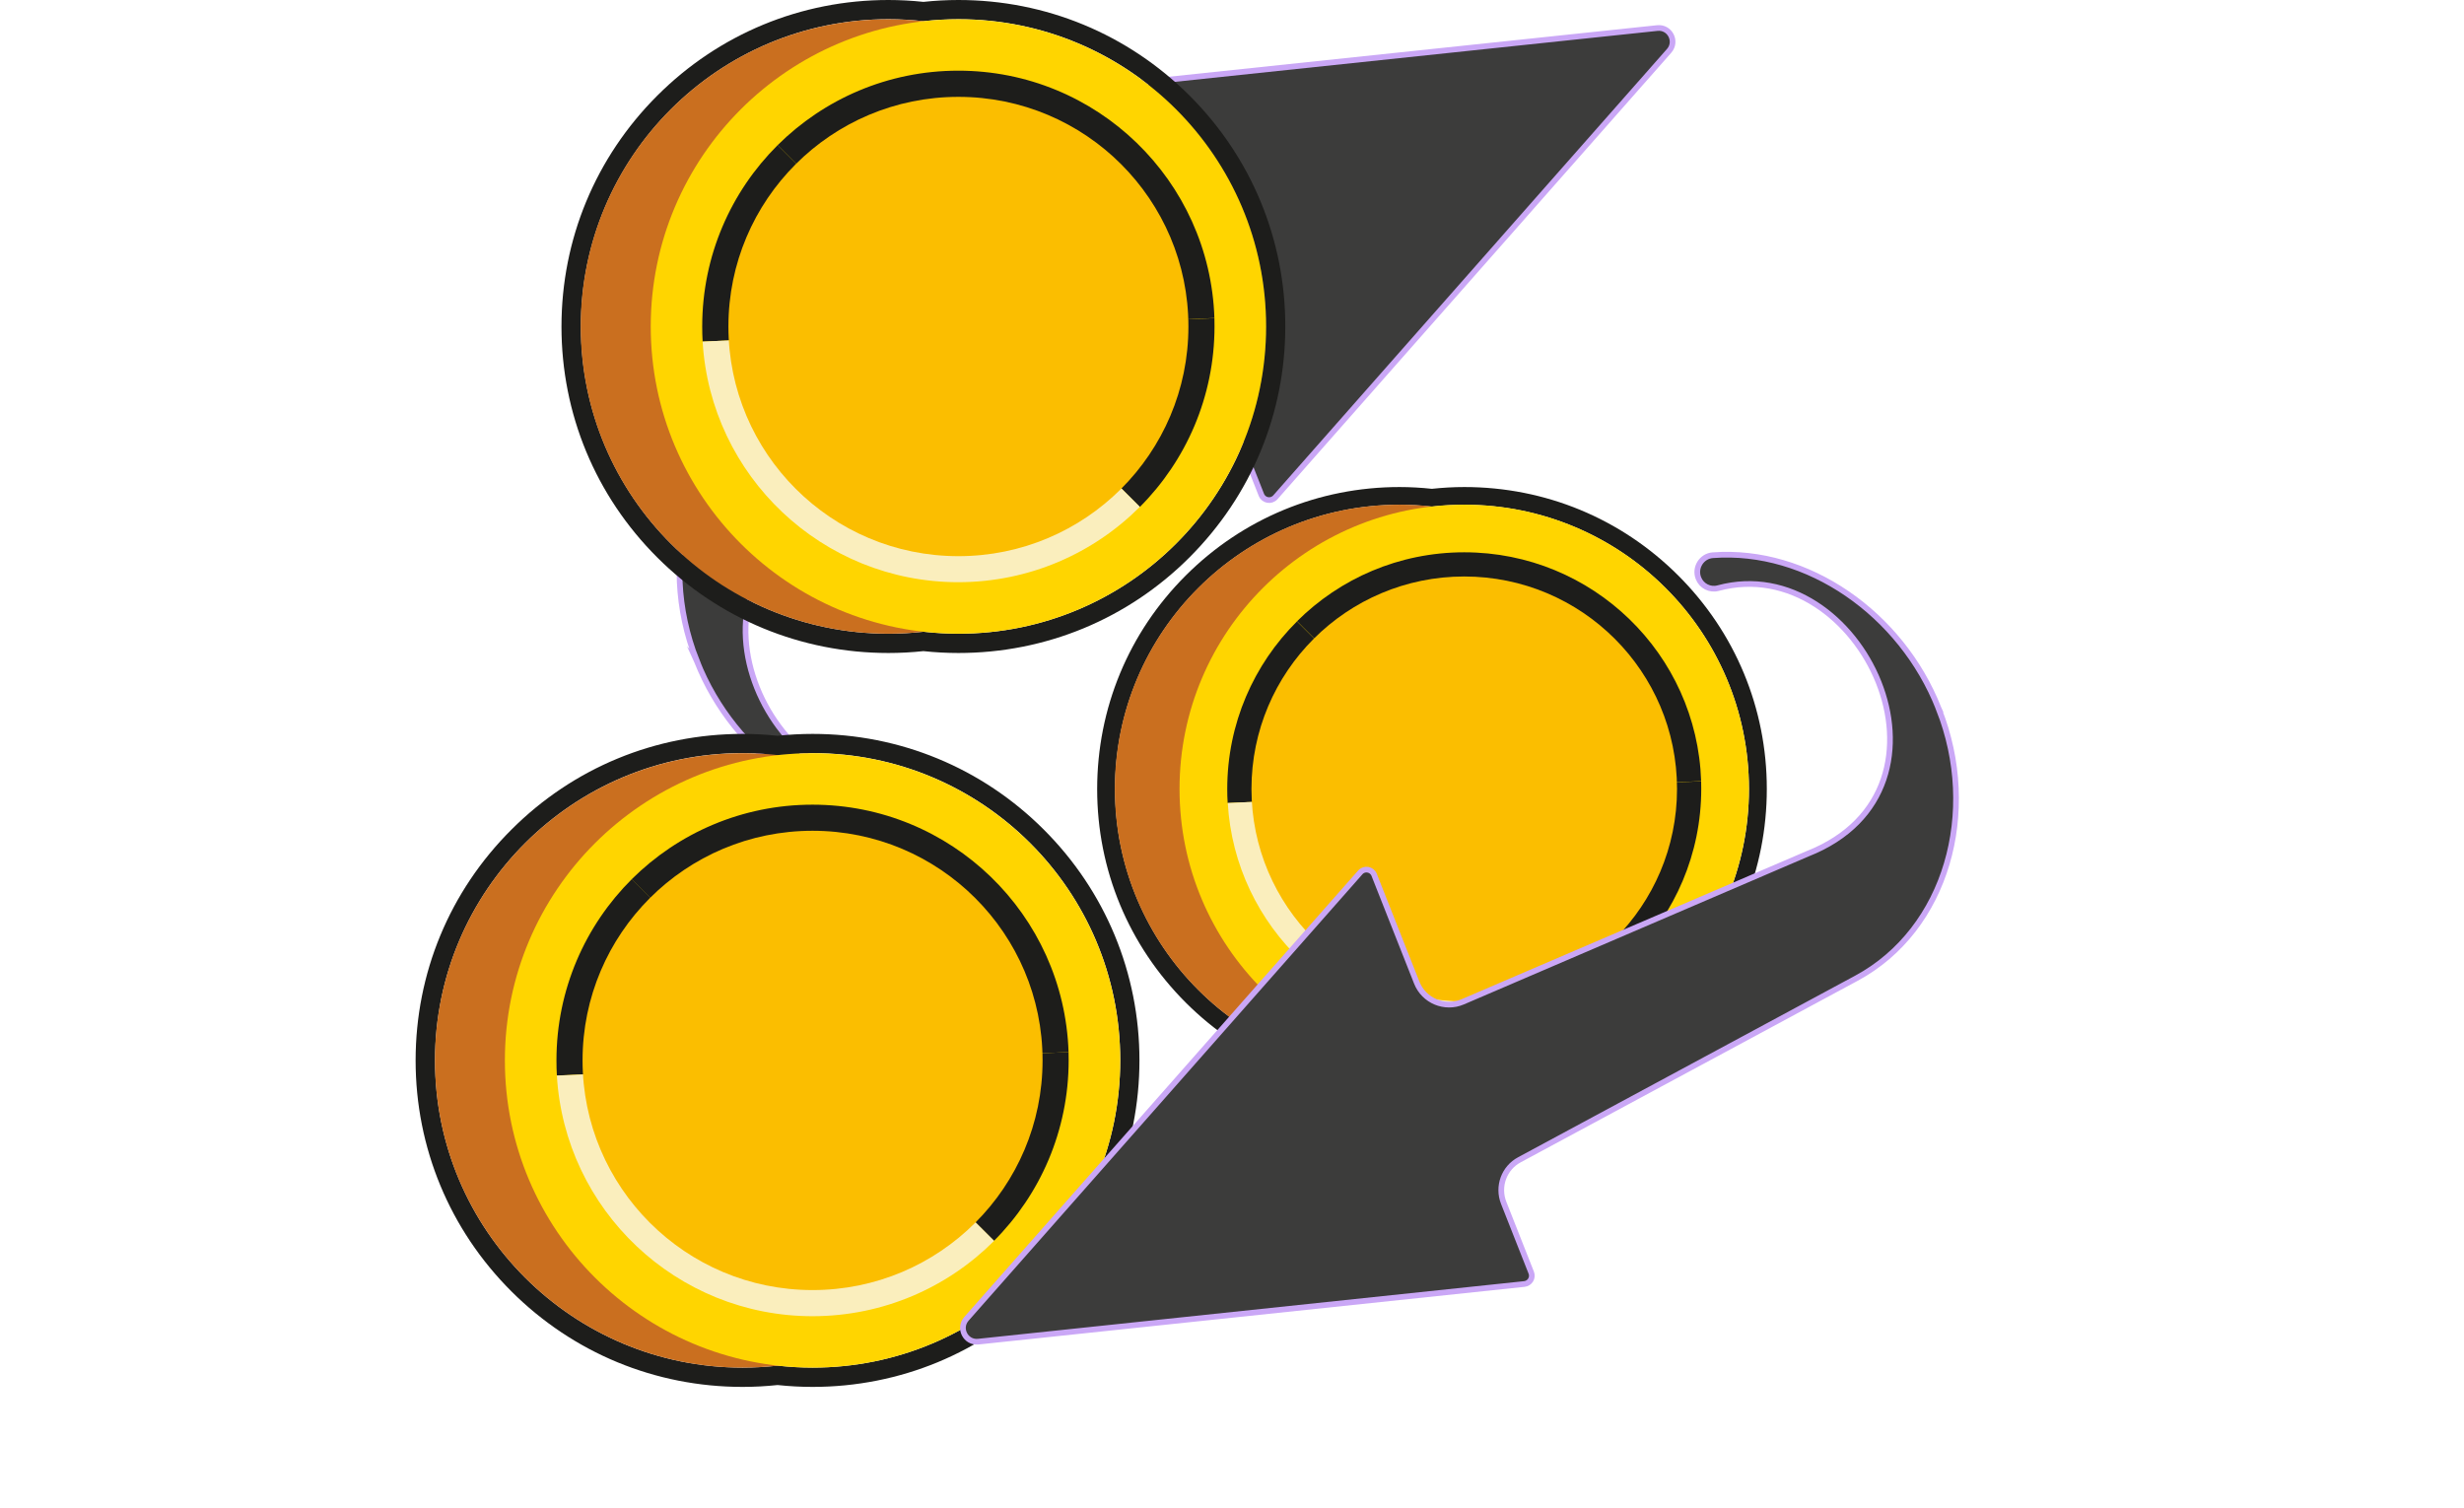 <svg width="415" height="254" viewBox="0 0 415 254" fill="none" xmlns="http://www.w3.org/2000/svg">
<path d="M117.302 111.192L117.39 111.386C123.667 127.31 139.476 138.371 155.407 137.177C157.306 137.037 158.519 135.088 157.833 133.315C157.324 131.998 155.899 131.26 154.528 131.629C130.49 138.125 111.499 97.884 139.493 86.876L197.521 61.962C200.546 60.663 204.063 62.12 205.276 65.192L212.45 83.347C212.837 84.312 214.103 84.54 214.807 83.75L281.117 8.57C282.524 6.972 281.24 4.497 279.13 4.725L187.146 14.434C186.232 14.539 185.652 15.47 185.986 16.33L190.628 28.094C191.718 30.85 190.575 33.975 187.973 35.38L131.228 65.947C115.983 74.164 110.532 94.039 117.319 111.21L117.302 111.192Z" fill="#3C3C3B" stroke="#CAA7F6" stroke-width="0.96" stroke-miterlimit="10"/>
<path d="M136.855 126.836C165.483 126.836 188.676 149.994 188.676 178.578C188.676 207.161 165.483 230.337 136.855 230.337C134.868 230.337 132.899 230.214 130.982 230.003C129.048 230.214 127.079 230.337 125.092 230.337C96.464 230.337 73.271 207.179 73.271 178.595C73.271 150.012 96.464 126.836 125.092 126.836C127.079 126.836 129.048 126.959 130.965 127.17C132.899 126.959 134.868 126.836 136.855 126.836ZM136.855 123.606C134.904 123.606 132.934 123.711 130.965 123.922C128.995 123.711 127.026 123.606 125.074 123.606C110.373 123.606 96.535 129.329 86.142 139.723C75.715 150.117 70 163.917 70 178.613C70 193.291 75.733 207.108 86.125 217.485C96.517 227.861 110.356 233.585 125.074 233.585C127.026 233.585 128.995 233.479 130.965 233.269C132.934 233.479 134.904 233.585 136.855 233.585C151.573 233.585 165.395 227.861 175.787 217.467C186.179 207.073 191.912 193.273 191.912 178.578C191.912 163.9 186.179 150.082 175.787 139.706C165.395 129.329 151.556 123.606 136.855 123.606Z" fill="#1D1D1B"/>
<path d="M125.073 230.336C153.693 230.336 176.894 207.17 176.894 178.594C176.894 150.018 153.693 126.853 125.073 126.853C96.453 126.853 73.252 150.018 73.252 178.594C73.252 207.17 96.453 230.336 125.073 230.336Z" fill="#CA6F1F"/>
<path d="M136.855 230.336C165.474 230.336 188.675 207.17 188.675 178.594C188.675 150.018 165.474 126.853 136.855 126.853C108.235 126.853 85.034 150.018 85.034 178.594C85.034 207.17 108.235 230.336 136.855 230.336Z" fill="#FFD500"/>
<path d="M106.399 148.078C114.206 140.318 124.968 135.525 136.837 135.525C160.189 135.525 179.215 154.048 179.972 177.188L137.523 179.137L106.399 148.078Z" fill="#1D1D1B"/>
<path d="M93.791 181.139C93.738 180.296 93.721 179.453 93.721 178.593C93.721 166.671 98.574 155.874 106.417 148.061L137.541 179.12L93.809 181.139H93.791Z" fill="#1D1D1B"/>
<path d="M179.972 177.168C179.972 177.642 179.989 178.099 179.989 178.573C179.989 190.441 175.189 201.186 167.417 208.982L137.506 179.134L179.954 177.186L179.972 177.168Z" fill="#1D1D1B"/>
<path d="M137.523 179.137L167.434 208.984C159.626 216.815 148.812 221.661 136.872 221.678C113.907 221.678 95.127 203.752 93.791 181.156L137.523 179.137Z" fill="#FAEEBD"/>
<path d="M136.856 217.276C158.25 217.276 175.594 199.959 175.594 178.597C175.594 157.236 158.25 139.919 136.856 139.919C115.461 139.919 98.117 157.236 98.117 178.597C98.117 199.959 115.461 217.276 136.856 217.276Z" fill="#FBBE00"/>
<path d="M246.616 85.013C273.098 85.013 294.551 106.433 294.569 132.874C294.569 159.316 273.116 180.753 246.634 180.753C244.788 180.753 242.976 180.648 241.2 180.437C239.407 180.648 237.596 180.753 235.749 180.753C209.267 180.753 187.815 159.333 187.797 132.892C187.797 106.451 209.25 85.013 235.732 85.013C237.578 85.013 239.389 85.118 241.165 85.329C242.959 85.118 244.77 85.013 246.616 85.013ZM246.616 82.028C244.823 82.028 242.976 82.134 241.165 82.327C239.354 82.134 237.525 82.028 235.714 82.028C222.104 82.028 209.32 87.331 199.702 96.935C190.083 106.538 184.79 119.32 184.79 132.91C184.79 146.499 190.1 159.263 199.719 168.867C209.338 178.471 222.139 183.756 235.749 183.756C237.543 183.756 239.389 183.65 241.2 183.457C243.012 183.65 244.84 183.756 246.652 183.756C260.262 183.756 273.046 178.453 282.664 168.849C292.283 159.246 297.576 146.464 297.576 132.874C297.576 119.285 292.265 106.521 282.647 96.917C273.028 87.313 260.244 82.028 246.634 82.028H246.616Z" fill="#1D1D1B"/>
<path d="M235.715 180.754C262.198 180.754 283.667 159.317 283.667 132.875C283.667 106.432 262.198 84.996 235.715 84.996C209.231 84.996 187.762 106.432 187.762 132.875C187.762 159.317 209.231 180.754 235.715 180.754Z" fill="#CA6F1F"/>
<path d="M246.616 180.754C273.1 180.754 294.569 159.317 294.569 132.875C294.569 106.432 273.1 84.996 246.616 84.996C220.133 84.996 198.664 106.432 198.664 132.875C198.664 159.317 220.133 180.754 246.616 180.754Z" fill="#FFD500"/>
<path d="M218.446 104.642C225.656 97.461 235.608 93.019 246.616 93.019C268.227 93.019 285.829 110.155 286.515 131.557L247.249 133.365L218.464 104.642H218.446Z" fill="#1D1D1B"/>
<path d="M206.77 135.243C206.717 134.471 206.699 133.681 206.699 132.891C206.699 121.865 211.183 111.874 218.446 104.658L247.231 133.382L206.77 135.243Z" fill="#1D1D1B"/>
<path d="M286.515 131.575C286.515 132.014 286.532 132.435 286.532 132.874C286.532 143.848 282.083 153.785 274.909 161.001L247.231 133.384L286.497 131.575H286.515Z" fill="#1D1D1B"/>
<path d="M247.231 133.384L274.908 161.001C267.681 168.252 257.676 172.73 246.633 172.73C225.373 172.73 208 156.155 206.787 135.245L247.248 133.384H247.231Z" fill="#FAEEBD"/>
<path d="M246.616 168.655C266.408 168.655 282.453 152.635 282.453 132.874C282.453 113.112 266.408 97.092 246.616 97.092C226.824 97.092 210.779 113.112 210.779 132.874C210.779 152.635 226.824 168.655 246.616 168.655Z" fill="#FBBE00"/>
<path d="M326.589 119.494L326.502 119.301C320.224 103.377 304.416 92.316 288.484 93.51C286.585 93.65 285.372 95.617 286.058 97.372C286.568 98.689 287.992 99.426 289.364 99.058C313.401 92.561 332.392 132.803 304.398 143.811L246.37 168.725C243.346 170.024 239.829 168.567 238.615 165.495L231.441 147.34C231.054 146.375 229.788 146.146 229.102 146.937L162.774 222.117C161.368 223.715 162.651 226.19 164.761 225.962L256.745 216.253C257.659 216.148 258.239 215.217 257.905 214.357L253.263 202.593C252.173 199.837 253.316 196.712 255.918 195.325L312.663 164.757C327.908 156.54 333.359 136.666 326.572 119.494H326.589Z" fill="#3C3C3B" stroke="#CAA7F6" stroke-width="0.96" stroke-miterlimit="10"/>
<path d="M161.421 3.231C190.048 3.231 213.242 26.389 213.242 54.972C213.242 83.555 190.048 106.731 161.421 106.731C159.434 106.731 157.465 106.608 155.548 106.397C153.614 106.608 151.644 106.731 149.657 106.731C121.03 106.731 97.836 83.573 97.836 54.989C97.836 26.406 121.03 3.231 149.657 3.231C151.644 3.231 153.614 3.353 155.53 3.564C157.465 3.353 159.434 3.231 161.421 3.231ZM161.421 0C159.469 0 157.5 0.105 155.53 0.316C153.543 0.105 151.574 0 149.622 0C134.922 0 121.083 5.724 110.69 16.118C100.298 26.512 94.566 40.312 94.566 55.007C94.566 69.685 100.298 83.503 110.69 93.879C121.083 104.255 134.922 109.979 149.64 109.979C151.591 109.979 153.561 109.874 155.53 109.663C157.5 109.874 159.469 109.979 161.421 109.979C176.139 109.979 189.96 104.255 200.353 93.862C210.745 83.468 216.477 69.668 216.477 54.972C216.477 40.294 210.745 26.476 200.353 16.1C189.943 5.724 176.122 0 161.421 0Z" fill="#1D1D1B"/>
<path d="M149.622 106.73C178.242 106.73 201.443 83.564 201.443 54.988C201.443 26.412 178.242 3.247 149.622 3.247C121.002 3.247 97.801 26.412 97.801 54.988C97.801 83.564 121.002 106.73 149.622 106.73Z" fill="#CA6F1F"/>
<path d="M161.421 106.73C190.041 106.73 213.242 83.564 213.242 54.988C213.242 26.412 190.041 3.247 161.421 3.247C132.802 3.247 109.601 26.412 109.601 54.988C109.601 83.564 132.802 106.73 161.421 106.73Z" fill="#FFD500"/>
<path d="M130.965 24.456C138.772 16.696 149.534 11.903 161.403 11.903C184.755 11.903 203.781 30.426 204.537 53.566L162.089 55.515L130.965 24.456Z" fill="#1D1D1B"/>
<path d="M118.339 57.533C118.287 56.69 118.269 55.847 118.269 54.987C118.269 43.066 123.122 32.268 130.965 24.455L162.089 55.514L118.357 57.533H118.339Z" fill="#1D1D1B"/>
<path d="M204.538 53.566C204.538 54.04 204.555 54.497 204.555 54.971C204.555 66.84 199.755 77.585 191.982 85.38L162.072 55.533L204.52 53.584L204.538 53.566Z" fill="#1D1D1B"/>
<path d="M162.071 55.514L191.982 85.362C184.175 93.192 173.36 98.038 161.421 98.056C138.456 98.056 119.676 80.13 118.339 57.534L162.071 55.514Z" fill="#FAEEBD"/>
<path d="M161.421 93.67C182.816 93.67 200.159 76.353 200.159 54.992C200.159 33.63 182.816 16.313 161.421 16.313C140.027 16.313 122.683 33.63 122.683 54.992C122.683 76.353 140.027 93.67 161.421 93.67Z" fill="#FBBE00"/>
</svg>
